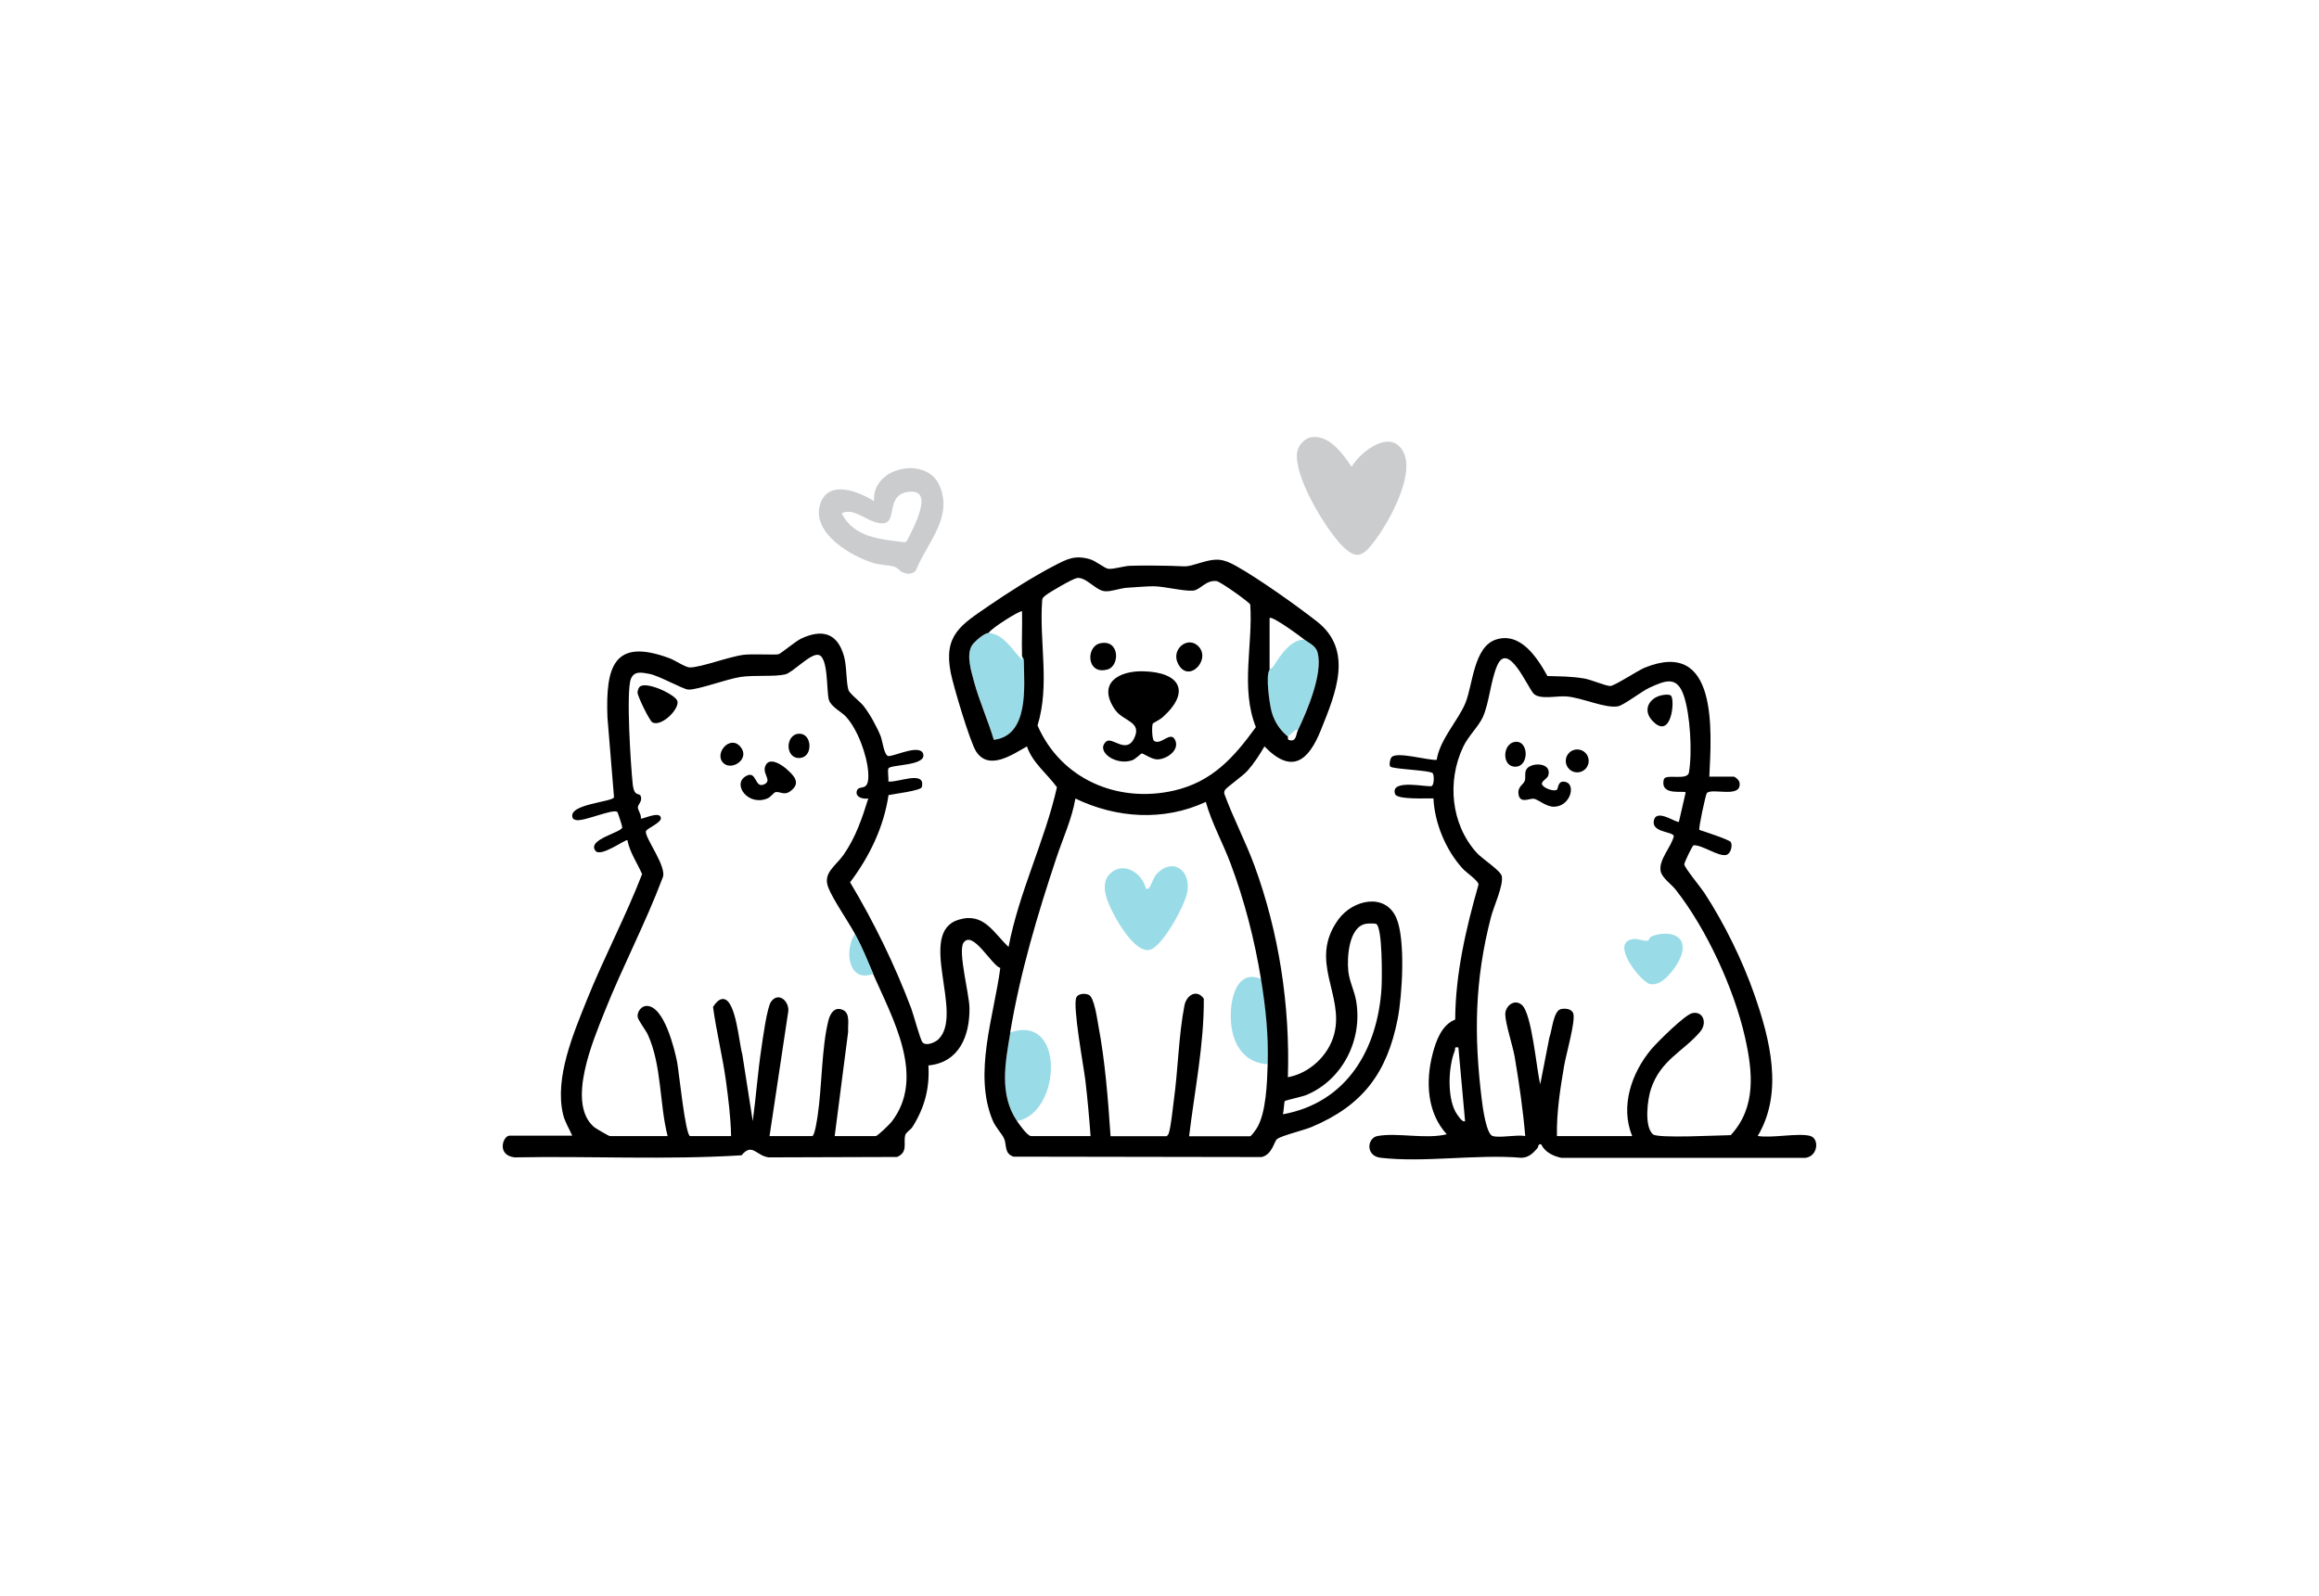 <svg viewBox="0 0 289 199" version="1.1" xmlns="http://www.w3.org/2000/svg" id="Layer_1">
  
  <defs>
    <style>
      .st0 {
        fill: #cbccce;
      }

      .st1 {
        fill: #99dce7;
      }
    </style>
  </defs>
  <g>
    <g>
      <g>
        <path d="M123.21,78.9c1.74.09,2.88,1.98,3.9,3.08.47.5.21.21.27-.16,0,.03.21.24.22.5.05,3.3.66,9.37-3.74,9.9-.71-2.4-1.8-4.84-2.46-7.23-.36-1.31-1.01-3.32-.27-4.53.27-.45,1.57-1.58,2.09-1.56Z" class="st1"></path>
        <path d="M162.58,79.73c.52.42,1.39.71,1.62,1.61.67,2.61-1.31,7.25-2.45,9.64h-.28s-.97.83-.97.83c-.93-.78-1.67-1.77-2.03-3.08-.27-.97-.78-4.51-.27-5.26.05-.08.35-.18.5-.42.84-1.32,2.12-3.33,3.87-3.33Z" class="st1"></path>
        <path d="M125.91,128.7c6.96-2.39,6.26,10.16.83,11.04-2.26-3.35-1.45-7.32-.83-11.04Z" class="st1"></path>
        <path d="M157.17,122.03c.6,3.65.95,6.91.83,10.63-3.79-.21-4.93-3.88-4.56-7.17.23-2.08,1.19-4.52,3.73-3.46Z" class="st1"></path>
        <path d="M138.28,108.97c1.62-1.7,4.09-.2,4.52,1.8.25.03.27.08.43-.13.3-.39.46-1.22.94-1.73,1.88-1.97,4.17-.61,3.82,2.15-.21,1.63-3,6.73-4.58,7.3-1.66.6-3.75-2.79-4.44-4.08-.8-1.49-2.05-3.88-.69-5.32Z" class="st1"></path>
        <path d="M143.67,90.19c-.14.25-.12,1.97.15,2.16.86.61,2.04-1.29,2.62-.12.63,1.28-1.08,2.46-2.26,2.43-.69-.02-1.74-.77-1.88-.74-.17.03-.76.7-1.23.86-2.09.7-4.6-1.19-3.19-2.36.71-.59,2.46,1.57,3.43-.32,1.11-2.18-1.32-2.14-2.35-3.63-2.25-3.25.38-4.87,3.53-4.79,4.56.11,5.97,2.53,2.39,5.74-.27.25-1.17.71-1.21.77Z"></path>
        <path d="M149.19,80.42c1.97,1.62-1.07,4.94-2.39,2.29-.86-1.73,1.09-3.36,2.39-2.29Z"></path>
        <path d="M137.11,80.19c2.45-.53,2.45,2.8.95,3.25-2.65.79-2.79-2.85-.95-3.25Z"></path>
      </g>
      <g>
        <path d="M71.33,141.61c-.38-.91-.92-1.71-1.16-2.7-1.08-4.57,1.3-10.1,2.99-14.32,2.12-5.27,4.81-10.32,6.86-15.63-.61-1.4-1.54-2.71-1.83-4.23-.18-.17-3.34,2.18-3.98,1.33-1.08-1.43,3.19-2.25,3.34-2.92.02-.1-.55-1.88-.63-1.94-.57-.39-4.1,1.19-5.07,1.03-.23-.04-.44-.1-.51-.35-.49-1.67,5-1.9,5.18-2.5l-.82-9.98c-.23-6.28.77-9.95,7.76-7.34.65.24,1.99,1.15,2.51,1.14,1.42-.01,4.83-1.34,6.73-1.58.99-.12,3.96.03,4.3-.06s2.11-1.61,2.85-1.96c2.61-1.22,4.51-.71,5.33,2.19.37,1.34.24,3.13.56,4.23.11.4,1.45,1.45,1.83,1.92.8.99,1.72,2.67,2.19,3.85.22.57.43,2.49,1,2.46.87-.04,3.96-1.55,4.3-.24.37,1.46-4.02,1.28-4.33,1.76-.16.25.05,1.25-.03,1.64,1.09.21,4.7-1.48,4.18.7-.11.46-3.56.86-4.15,1-.59,3.99-2.38,7.68-4.79,10.87,3,5.01,5.55,10.25,7.62,15.72.29.77,1.11,3.87,1.4,4.22.44.53,1.59.02,1.99-.37,3.26-3.16-2.78-13.3,2.53-14.91,3.13-.95,4.33,1.63,6.21,3.4,1.3-6.86,4.5-13.14,6.03-19.91-1.23-1.69-3.04-3.03-3.74-5.09-1.82,1.03-4.77,3.08-6.34.62-.77-1.21-2.82-8.12-3.15-9.77-.94-4.74,1.27-5.99,4.76-8.39,2.38-1.63,5.59-3.68,8.14-4.99,1.61-.83,2.52-1.34,4.42-.81.72.2,1.89,1.16,2.3,1.2.64.08,1.93-.34,2.68-.37,1.62-.05,3.39-.04,5.02,0,2.3.05,1.7.25,3.94-.42,1.85-.55,2.67-.48,4.35.47,2.81,1.58,7.41,4.85,10,6.87,4.61,3.59,2.38,8.92.51,13.56-1.55,3.86-3.62,5.55-7.03,2.03-.56.98-1.35,2.18-2.09,3.01-.6.68-2.61,2.08-2.81,2.4-.1.16-.14.31-.1.5,1.12,3.05,2.64,5.93,3.76,8.97,3.06,8.37,4.44,17.43,4.16,26.36,2.7-.49,5.08-2.72,5.77-5.37,1.29-4.93-3.24-9.09.51-14.28,1.8-2.49,5.84-3.39,7.23-.22,1.17,2.65.75,9.68.17,12.62-1.33,6.76-4.39,10.79-10.72,13.45-1,.42-3.65,1.05-4.29,1.49-.38.26-.6,1.96-1.95,2.26l-30.91-.05c-1.16-.39-.84-1.38-1.15-2.19-.22-.59-1.07-1.42-1.44-2.31-2.46-5.85.16-13.05.94-19.02-1.1-.34-3.43-4.78-4.58-3.15-.73,1.03.72,6.43.74,8.14.04,3.47-1.28,6.8-5.12,7.16.18,2.84-.49,5.31-2,7.69-.23.35-.78.63-.88.99-.28.97.4,2.1-1.02,2.73l-16,.05c-1.54-.18-2.06-1.88-3.38-.26-9.36.59-18.88.08-28.29.26-2.27-.26-1.46-2.71-.62-2.71h7.81ZM134.2,72.06c-.5.07-3.43,1.77-3.9,2.16-.21.18-.41.31-.42.62-.39,5.21.99,10.51-.58,15.59,2.9,6.68,9.97,9.73,17,8.12,4.76-1.09,7.47-4.13,10.21-7.91-1.94-4.89-.35-10.21-.7-15.28-.15-.33-3.73-2.86-4.18-2.92-1.35-.18-2.04,1.1-2.93,1.18-1.15.11-3.58-.53-4.95-.54-.86,0-2.4.13-3.35.19-.83.06-1.92.5-2.71.43-1.15-.09-2.32-1.81-3.49-1.65ZM123.21,78.9c-.52-.03-1.82,1.11-2.09,1.56-.73,1.21-.08,3.22.27,4.53.65,2.4,1.75,4.84,2.46,7.23,4.4-.52,3.79-6.6,3.74-9.9,0-.27-.22-.48-.22-.5-.06-1.87.04-3.75,0-5.62-.17-.19-3.95,2.17-4.17,2.71ZM158.21,83.49c-.51.75,0,4.28.27,5.26.36,1.3,1.09,2.3,2.03,3.08.03.02-.1.35.14.42.92.27.83-.66,1.11-1.25,1.14-2.39,3.12-7.02,2.45-9.64-.23-.9-1.09-1.2-1.62-1.61-.49-.39-4.06-3.03-4.37-2.71v6.46ZM106.54,116.4c-.91-1.67-2.69-4.2-3.31-5.75-.73-1.84.9-2.67,1.9-4.1,1.51-2.18,2.3-4.52,3.08-7.02-.54.12-1.63-.1-1.44-.9.24-.98,1.61.36,1.43-2.33-.14-2.15-1.32-5.41-2.8-6.99-.55-.58-1.84-1.22-2.1-2.06-.32-1.03-.04-5.3-1.28-5.61-1-.25-3.22,2.21-4.17,2.43-1.36.31-3.79.06-5.52.31s-5.35,1.62-6.53,1.58c-.68-.02-3.61-1.72-4.88-1.96-.97-.18-1.9-.39-2.3.64-.61,1.6-.01,10.86.23,13.09.18,1.68.82,1.04,1,1.51.24.65-.36,1.03-.36,1.4s.47.92.37,1.39c.17.15,2.32-.99,2.5-.1.13.62-1.77,1.33-1.86,1.69-.19.8,2.72,4.48,2.07,5.82-2.14,5.69-5,11.07-7.24,16.71-1.39,3.5-4.76,11.33-1.31,14.33.21.18,1.87,1.14,1.99,1.14h7.19c-1.03-4.06-.72-8.79-2.46-12.64-.29-.63-1.26-1.83-1.28-2.27-.04-.63.49-1.33,1.14-1.32,2.16.01,3.46,5.35,3.79,7.02.2,1.02,1.03,9.21,1.62,9.21h5.1c-.04-2.31-.34-4.65-.65-6.95-.43-3.07-1.19-6.11-1.6-9.15.27-.42.75-1.05,1.3-.99,1.58.15,1.94,5.57,2.34,6.85l1.31,8.37c.41-3,.62-6.04,1.07-9.03.17-1.15.7-5.16,1.22-5.87.98-1.33,2.43.1,2.1,1.46l-2.3,15.31h5.31c.33,0,.64-2.22.7-2.63.53-3.6.48-8.43,1.33-11.79.23-.9.78-1.77,1.82-1.3.94.43.57,1.87.64,2.71l-1.68,13.01h5.1c.25,0,1.74-1.47,1.98-1.77,4.35-5.59.09-12.98-2.29-18.44-.83-1.91-1.25-3.08-2.29-5ZM125.91,128.7c-.62,3.72-1.43,7.69.83,11.04.28.41,1.3,1.88,1.77,1.88h7.4c-.17-2.32-.38-4.65-.65-6.95-.21-1.72-1.62-9.33-1.12-10.34.25-.51,1.11-.53,1.56-.31.67.32,1.03,3,1.18,3.82.85,4.49,1.21,9.23,1.52,13.79h6.98c.13-.09.22-.2.27-.35.3-.93.49-3.07.64-4.15.52-3.76.6-8.15,1.32-11.8.27-1.33,1.56-2.06,2.41-.84.04,5.74-1.15,11.46-1.83,17.15h7.6c.13,0,.64-.71.77-.9,1.24-1.87,1.35-5.82,1.42-8.06.11-3.72-.24-6.98-.83-10.63-.81-4.92-2.05-9.77-3.8-14.43-.97-2.58-2.33-5-3.08-7.66-5.21,2.43-11.13,2.05-16.25-.42-.44,2.55-1.54,4.91-2.35,7.34-2.38,7.13-4.54,14.39-5.78,21.83ZM171.51,115.18c-.16-.1-1.06-.07-1.31-.02-2.12.4-2.35,4.2-2.17,5.9.13,1.26.74,2.4.96,3.62.88,4.82-1.61,9.91-6.2,11.82-.52.21-2.59.65-2.68.76-.08.1-.13,1.34-.23,1.64,7.97-1.45,11.8-8.09,12.29-15.73.07-1.16.13-7.49-.65-7.99Z"></path>
        <path d="M106.54,116.4c1.04,1.92,1.46,3.09,2.29,5-3.2,1.18-3.6-3.06-2.29-5Z" class="st1"></path>
        <path d="M98.75,98.41c-.93.91-1.48.22-2.09.33-.24.04-.59.62-1.05.8-2.37.96-4.33-1.7-2.74-2.74,1.5-.97,1.11,1.62,2.41.95,1.02-.52-.49-1.4.2-2.46.79-1.24,3.3,1.04,3.61,1.8.23.54.07.92-.34,1.33Z"></path>
        <path d="M79.71,85.62c.78-.78,4.49.97,4.71,1.77.27,1-1.96,3.22-3.1,2.67-.37-.18-1.87-3.28-1.87-3.74,0-.19.12-.56.25-.69Z"></path>
        <path d="M99.6,91.46c1.61-.04,1.75,2.85.14,3.02-1.93.2-1.93-2.97-.14-3.02Z"></path>
        <path d="M90.13,95.1c-1.16-1.17.83-3.54,2.13-2.03s-1.07,3.09-2.13,2.03Z"></path>
      </g>
    </g>
    <g>
      <path d="M225.61,141.61c1.12.31.99,2.51-.61,2.72h-30.43c-1.01-.22-2.05-.72-2.5-1.68-.44-.1-.28.25-.51.52-.56.63-1.07,1.13-1.98,1.15-5.53-.47-12.11.63-17.51,0-1.93-.22-1.7-2.47-.41-2.71,2.47-.46,6.02.43,8.64-.22-2.47-2.68-2.65-6.6-1.77-10,.42-1.64,1.14-3.65,2.82-4.3.03-5.74,1.35-11.36,2.91-16.84-.05-.5-1.51-1.46-1.98-1.98-2.08-2.27-3.5-5.66-3.64-8.75-.78-.03-4.53.19-4.78-.54-.68-1.99,4.26-.77,4.58-1,.29-.21.3-1.33.11-1.59-.27-.39-5.08-.5-5.3-.85-.15-.24-.03-.9.16-1.14.6-.77,4.55.4,5.63.32.43-2.63,2.69-4.89,3.6-7.13s1.01-6.97,3.8-7.87c3.07-.98,5.14,2.28,6.41,4.55,1.55.04,3.06.04,4.59.31.88.15,2.61.91,3.22.93.51.02,3.41-1.91,4.3-2.28,9.17-3.72,8.34,7.86,8.06,13.58h3.02c.21,0,.69.43.74.73.34,2.08-3.51.59-4.08,1.34-.14.19-1.05,4.38-.92,4.57.58.19,3.71,1.21,3.91,1.51.25.4.02,1.44-.53,1.6-.97.28-2.95-1.23-4.1-1.2-.16.05-1.16,2.14-1.16,2.38,0,.39,2.06,2.88,2.49,3.54,2.47,3.77,4.77,8.45,6.25,12.71,1.94,5.56,3.65,12.2.41,17.61,1.71.31,5.07-.41,6.56,0ZM186.02,141.61c.91.27,3-.2,4.06,0-.28-3.27-.76-6.59-1.31-9.84-.25-1.44-1.14-4.09-1.18-5.29-.03-1.04,1.1-2.03,2.06-1.22,1.27,1.08,1.83,8.07,2.3,9.89l1.14-5.83c.33-.84.49-3.35,1.46-3.54.52-.1,1.34-.04,1.52.57.29.96-.91,5.13-1.14,6.48-.49,2.9-.96,5.84-.9,8.79h9.38c-1.53-3.71-.07-7.91,2.39-10.84.73-.87,4.19-4.3,5.1-4.49,1.38-.29,1.89,1.26.97,2.33-2.11,2.48-4.9,3.48-6.12,7.11-.44,1.31-.87,4.69.25,5.67.6.53,8.33.11,9.69.1,3.21-3.47,2.74-7.92,1.78-12.19-1.37-6.07-4.81-13.55-8.66-18.43-.52-.66-1.71-1.46-1.86-2.31-.25-1.42,1.33-2.97,1.65-4.35-.13-.6-2.95-.42-2.46-2.05.41-1.36,2.85.49,3.09.27l.84-3.64c-.02-.34-3.25.54-2.72-1.64.19-.77,2.95.21,3.13-.87.43-2.48.17-7.19-.64-9.57-.85-2.51-2.29-1.9-4.29-.99-.96.44-3.21,2.2-3.93,2.32-1.65.27-4.46-1.1-6.45-1.24-1.18-.08-3.29.43-4.04-.34s-3.2-6.68-4.56-3.47c-.81,1.9-.97,4.57-1.76,6.36-.53,1.19-1.84,2.39-2.48,3.77-2.01,4.28-1.51,9.61,1.7,13.17.69.77,2.99,2.22,3.13,2.92.22,1.15-1.01,3.79-1.35,5.1-2.04,7.89-2.14,14.74-1.14,22.81.1.82.55,4.25,1.35,4.48ZM181.75,130.57c-.59-.11-.34.14-.47.46-.79,1.98-.92,5.62.09,7.53.12.22.9,1.49,1.21,1.18l-.83-9.16Z"></path>
      <path d="M209.19,116.89c1.4,1.28-.37,3.82-1.39,4.83-.6.59-1.3,1.11-2.18.94-1.07-.21-4.97-5-2.25-5.58.76-.16,1.39.29,1.99.17.15-.03.16-.36.4-.48.93-.47,2.63-.6,3.42.13Z" class="st1"></path>
      <path d="M194.01,98.46c.21-.13.08-1.28,1.13-.98,1.25.35.58,3-1.43,3.08-1,.04-1.95-.87-2.53-.99-.52-.1-1.76.68-1.94-.57-.14-.98.64-1.18.79-1.7.12-.41-.04-.86.15-1.31.43-1,3.28-1.04,2.77.68-.12.4-.85.68-.79,1.06.08.46,1.43.98,1.84.72Z"></path>
      <path d="M207.11,86.66c.32-.06.85-.14,1.11.04.56.39.12,5.72-2.3,3.14-1.25-1.33-.41-2.85,1.19-3.18Z"></path>
      <circle r="1.43" cy="94.85" cx="196.56"></circle>
      <path d="M188.78,92.48c1.73-.26,1.83,2.98.15,3.09-1.8.11-1.73-2.85-.15-3.09Z"></path>
    </g>
  </g>
  <path d="M163.45,54.5c2.21-.32,3.94,2.11,4.99,3.69,1.19-2,5.07-4.93,6.53-1.68,1.26,2.81-1.78,8.37-3.49,10.69-1.58,2.16-2.41,2.79-4.44.59s-5.76-8.38-5.4-11.36c.11-.87.94-1.82,1.81-1.94Z" class="st0"></path>
  <path d="M112.42,71.31c-.28-.13-.51-.5-.92-.65-.65-.23-1.73-.22-2.48-.43-2.86-.8-7.96-3.79-6.81-7.39,1-3.12,4.8-1.58,6.72-.37-.32-4.29,6.55-5.67,8.15-1.96,1.73,3.99-1.53,7.11-2.94,10.59-.46.55-1.14.48-1.72.21ZM104.89,63.98c1.51,3.06,4.93,3.25,7.89,3.62l.24-.16c.63-1.34,3.68-6.65.12-6.12-3.29.48-.61,5.01-4.35,3.67-1.23-.44-2.52-1.64-3.9-1.01Z" class="st0"></path>
</svg>